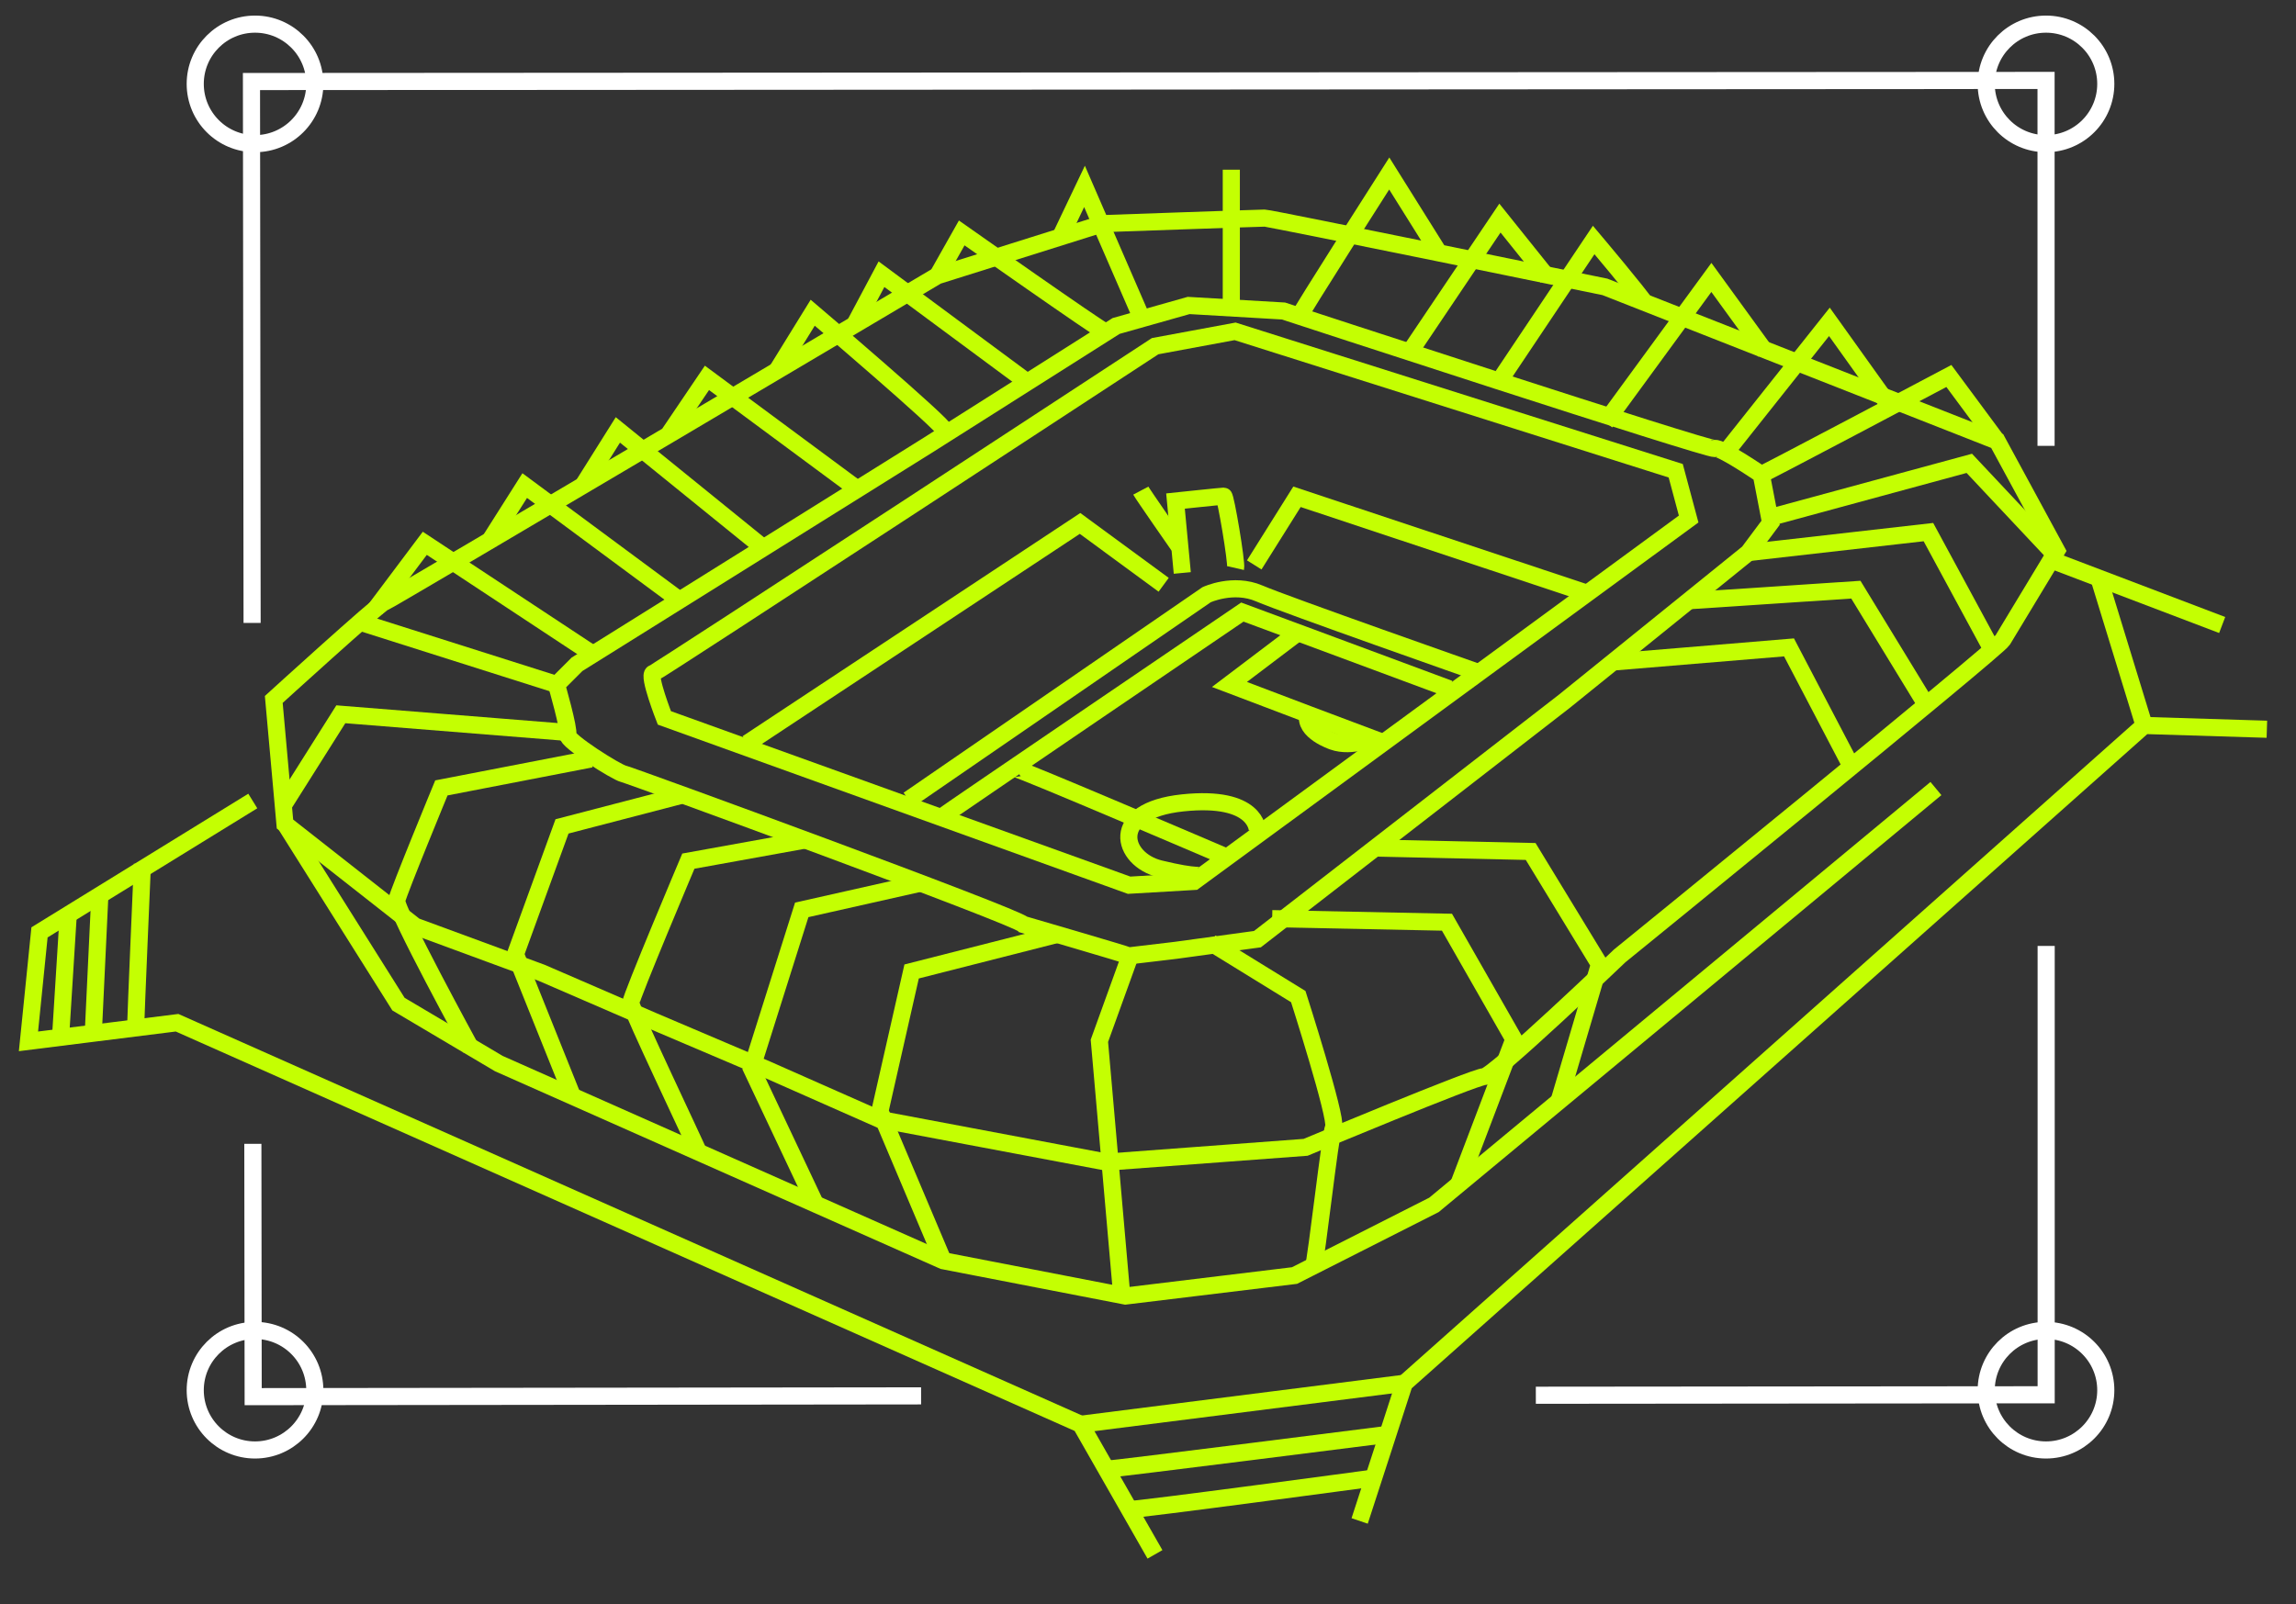 <?xml version="1.0" encoding="UTF-8"?> <svg xmlns="http://www.w3.org/2000/svg" width="259" height="181" viewBox="0 0 259 181" fill="none"><rect x="0" y="0" width="259" height="181" fill="#333333" stroke="none"/><path d="M28.768 16.211C32.493 16.211 35.512 13.192 35.512 9.467C35.512 5.742 32.493 2.723 28.768 2.723C25.043 2.723 22.023 5.742 22.023 9.467C22.023 13.192 25.043 16.211 28.768 16.211Z" stroke="white" stroke-width="1.931" stroke-miterlimit="10"></path><path d="M230.799 16.211C234.524 16.211 237.543 13.192 237.543 9.467C237.543 5.742 234.524 2.723 230.799 2.723C227.074 2.723 224.055 5.742 224.055 9.467C224.055 13.192 227.074 16.211 230.799 16.211Z" stroke="white" stroke-width="1.931" stroke-miterlimit="10"></path><path d="M28.768 163.609C32.493 163.609 35.512 160.589 35.512 156.864C35.512 153.14 32.493 150.12 28.768 150.12C25.043 150.12 22.023 153.14 22.023 156.864C22.023 160.589 25.043 163.609 28.768 163.609Z" stroke="white" stroke-width="1.931" stroke-miterlimit="10"></path><path d="M230.799 163.609C234.524 163.609 237.543 160.589 237.543 156.864C237.543 153.14 234.524 150.12 230.799 150.12C227.074 150.12 224.055 153.14 224.055 156.864C224.055 160.589 227.074 163.609 230.799 163.609Z" stroke="white" stroke-width="1.931" stroke-miterlimit="10"></path><path d="M28.523 129.067L28.559 157.593C28.559 157.593 63.26 157.558 103.904 157.504" stroke="white" stroke-width="1.931" stroke-miterlimit="10"></path><path d="M173.25 157.434C205.744 157.398 230.817 157.381 230.817 157.381V106.735" stroke="white" stroke-width="1.931" stroke-miterlimit="10"></path><path d="M230.805 50.306V9.075L28.367 9.2L28.438 70.29" stroke="white" stroke-width="1.931" stroke-miterlimit="10"></path><path d="M153.375 171.617C153.802 170.354 158.411 156.1 158.411 156.1L241.87 81.858L255.715 82.285" stroke="#C4FF02" stroke-width="1.931" stroke-miterlimit="10"></path><path d="M250.672 70.523L231.492 63.227" stroke="#C4FF02" stroke-width="1.931" stroke-miterlimit="10"></path><path d="M136.594 106.379L146.452 112.453C146.452 112.453 150.848 126.182 150.438 127.164C150.029 128.146 148.552 141.675 148.125 143.24" stroke="#C4FF02" stroke-width="1.931" stroke-miterlimit="10"></path><path d="M164.47 133.837L170.77 117.265L163.225 104.058L143.508 103.656" stroke="#C4FF02" stroke-width="1.931" stroke-miterlimit="10"></path><path d="M175.816 124.417L180.425 108.807L172.667 96.077L154.836 95.685" stroke="#C4FF02" stroke-width="1.931" stroke-miterlimit="10"></path><path d="M127.36 107.856L132.609 107.233L141.845 105.97L176.457 79.135L197.224 62.354L199.733 58.99L198.683 53.545C198.683 53.545 194.074 50.395 193.433 50.609C192.793 50.822 144.781 35.092 144.781 35.092L134.086 34.469L125.901 36.782L104.724 50.2L65.095 74.953L62.781 77.266C62.781 77.266 64.24 82.302 64.045 82.925C63.849 83.548 69.49 87.125 70.344 87.32C71.198 87.516 114.796 103.461 115.437 104.315C115.437 104.315 127.029 107.691 127.395 107.874C127.409 107.881 127.36 107.856 127.36 107.856Z" stroke="#C4FF02" stroke-width="1.931" stroke-miterlimit="10"></path><path d="M53.135 118.323C53.135 118.323 44.54 102.605 44.754 101.596C44.968 100.587 49.79 88.905 49.79 88.905L66.658 85.638" stroke="#C4FF02" stroke-width="1.931" stroke-miterlimit="10"></path><path d="M64.448 123.374L58.148 107.671L63.398 93.247L76.76 89.767" stroke="#C4FF02" stroke-width="1.931" stroke-miterlimit="10"></path><path d="M78.915 130.275C78.488 129.192 71.156 113.822 71.156 113.18C71.156 112.537 77.651 97.167 77.651 97.167L90.856 94.78" stroke="#C4FF02" stroke-width="1.931" stroke-miterlimit="10"></path><path d="M147.281 129.459L124.841 131.132L99.252 126.309L86.457 120.65L73.662 115.205L61.081 109.76L46.827 104.51L32.146 92.979L30.883 78.921C30.883 78.921 42.628 68.226 43.25 68.013C43.873 67.799 105.747 31.106 105.747 31.106L124.414 25.233C124.414 25.233 142.031 24.61 142.654 24.61C143.277 24.61 181.038 32.369 181.038 32.369L225.295 49.773L232.004 62.14C232.004 62.14 226.558 71.162 225.918 72.212C225.277 73.262 182.711 107.856 182.711 107.856C182.711 107.856 168.457 121.487 167.407 121.487C166.357 121.487 147.281 129.459 147.281 129.459Z" stroke="#C4FF02" stroke-width="1.931" stroke-miterlimit="10"></path><path d="M218.382 88.976L161.758 135.955L146.027 143.927L126.951 146.24L106.398 142.254L56.269 120.01L44.951 113.302L32.156 92.962" stroke="#C4FF02" stroke-width="1.931" stroke-miterlimit="10"></path><path d="M127.633 107.43L124.016 117.442L126.545 146.242" stroke="#C4FF02" stroke-width="1.931" stroke-miterlimit="10"></path><path d="M119.402 105.398L102.835 109.617L99.258 125.38L106.394 142.254" stroke="#C4FF02" stroke-width="1.931" stroke-miterlimit="10"></path><path d="M103.858 99.647L90.44 102.666L84.781 120.589L91.917 135.708" stroke="#C4FF02" stroke-width="1.931" stroke-miterlimit="10"></path><path d="M63.64 82.614L38.447 80.595L32.008 90.799" stroke="#C4FF02" stroke-width="1.931" stroke-miterlimit="10"></path><path d="M169.508 42.423L179.776 27.079C179.776 27.079 185.001 33.28 185.624 34.305" stroke="#C4FF02" stroke-width="1.931" stroke-miterlimit="10"></path><path d="M181.094 47.658L193.052 31.305L199.138 39.686" stroke="#C4FF02" stroke-width="1.931" stroke-miterlimit="10"></path><path d="M195.047 50.572L206.365 36.318L212.664 45.127" stroke="#C4FF02" stroke-width="1.931" stroke-miterlimit="10"></path><path d="M198.666 53.546C198.452 53.759 219.842 42.424 219.842 42.424L225.21 49.672" stroke="#C4FF02" stroke-width="1.931" stroke-miterlimit="10"></path><path d="M208.942 86.68L201.81 73.049L181.672 74.722" stroke="#C4FF02" stroke-width="1.931" stroke-miterlimit="10"></path><path d="M216.913 78.921L209.35 66.535L190.273 67.799" stroke="#C4FF02" stroke-width="1.931" stroke-miterlimit="10"></path><path d="M224.458 72.835L217.535 60.041L197.195 62.354" stroke="#C4FF02" stroke-width="1.931" stroke-miterlimit="10"></path><path d="M231.491 62.235L222.145 52.282L200.391 58.192" stroke="#C4FF02" stroke-width="1.931" stroke-miterlimit="10"></path><path d="M190.488 58.564L134.7 99.457L127.369 99.884L74.944 81.003C74.944 81.003 73.058 76.181 73.681 75.967C74.304 75.754 130.305 39.06 130.305 39.06L139.327 37.388L189.029 53.118L190.488 58.564Z" stroke="#C4FF02" stroke-width="1.931" stroke-miterlimit="10"></path><path d="M141.837 93.691C141.837 93.691 141.837 89.705 133.403 90.594C124.968 91.484 126.534 96.983 130.84 98.033C135.146 99.083 135.663 98.709 135.663 98.709" stroke="#C4FF02" stroke-width="1.931" stroke-miterlimit="10"></path><path d="M114.57 86.751C114.784 86.609 138.131 96.609 138.131 96.609" stroke="#C4FF02" stroke-width="1.931" stroke-miterlimit="10"></path><path d="M106.102 92.268C106.529 91.912 140.144 69.064 140.144 69.064L146.959 71.59L163.491 77.73" stroke="#C4FF02" stroke-width="1.931" stroke-miterlimit="10"></path><path d="M156.447 83.939L147.549 80.594L138.688 77.231L146.446 71.358" stroke="#C4FF02" stroke-width="1.931" stroke-miterlimit="10"></path><path d="M155.183 83.174C155.183 83.174 152.532 84.438 150.361 83.655C150.361 83.655 146.98 82.534 147.549 80.576" stroke="#C4FF02" stroke-width="1.931" stroke-miterlimit="10"></path><path d="M102.477 90.24L136.109 67.106C136.109 67.106 139.117 65.7 142.053 66.963C144.989 68.227 166.877 75.914 166.877 75.914" stroke="#C4FF02" stroke-width="1.931" stroke-miterlimit="10"></path><path d="M131.266 65.985L121.835 59.062L84.305 83.869" stroke="#C4FF02" stroke-width="1.931" stroke-miterlimit="10"></path><path d="M128.688 55.36C128.916 55.791 132.945 61.57 132.945 61.57" stroke="#C4FF02" stroke-width="1.931" stroke-miterlimit="10"></path><path d="M141.484 63.742L146.307 56.055L178.676 66.821" stroke="#C4FF02" stroke-width="1.931" stroke-miterlimit="10"></path><path d="M139.382 64.099C139.524 63.476 138.26 55.984 138.047 55.984C137.833 55.984 132.602 56.536 132.602 56.536L133.367 64.65" stroke="#C4FF02" stroke-width="1.931" stroke-miterlimit="10"></path><path d="M40.336 70.113L62.776 77.231" stroke="#C4FF02" stroke-width="1.931" stroke-miterlimit="10"></path><path d="M66.658 73.671L47.919 61.305L42.328 68.752" stroke="#C4FF02" stroke-width="1.931" stroke-miterlimit="10"></path><path d="M76.185 67.374L59.191 54.792L55.156 61.158" stroke="#C4FF02" stroke-width="1.931" stroke-miterlimit="10"></path><path d="M85.646 61.438L69.699 48.51L65.883 54.585" stroke="#C4FF02" stroke-width="1.931" stroke-miterlimit="10"></path><path d="M96.743 55.219L79.748 42.638L75.523 48.882" stroke="#C4FF02" stroke-width="1.931" stroke-miterlimit="10"></path><path d="M106.558 48.572C106.558 47.95 91.678 35.286 91.678 35.286L87.68 41.764" stroke="#C4FF02" stroke-width="1.931" stroke-miterlimit="10"></path><path d="M115.842 43.09L99.436 30.941L96.477 36.503" stroke="#C4FF02" stroke-width="1.931" stroke-miterlimit="10"></path><path d="M124.601 37.399C123.978 37.186 108.488 26.283 108.488 26.283L105.766 31.106" stroke="#C4FF02" stroke-width="1.931" stroke-miterlimit="10"></path><path d="M128.537 35.318L122.338 21.033L119.68 26.612" stroke="#C4FF02" stroke-width="1.931" stroke-miterlimit="10"></path><path d="M138.898 35.288V19.148" stroke="#C4FF02" stroke-width="1.931" stroke-miterlimit="10"></path><path d="M146.445 35.928C146.659 35.305 156.713 19.575 156.713 19.575L162.113 28.201" stroke="#C4FF02" stroke-width="1.931" stroke-miterlimit="10"></path><path d="M159.195 39.481L169.2 24.609L174.548 31.284" stroke="#C4FF02" stroke-width="1.931" stroke-miterlimit="10"></path><path d="M236.812 65.377L241.868 81.857" stroke="#C4FF02" stroke-width="1.931" stroke-miterlimit="10"></path><path d="M127.117 170.354C128.535 170.354 154.83 166.794 154.83 166.794" stroke="#C4FF02" stroke-width="1.931" stroke-miterlimit="10"></path><path d="M124.659 165.801C125.821 165.749 156.372 161.871 156.372 161.871" stroke="#C4FF02" stroke-width="1.931" stroke-miterlimit="10"></path><path d="M121.906 160.709L158.404 156.082" stroke="#C4FF02" stroke-width="1.931" stroke-miterlimit="10"></path><path d="M28.516 90.382L4.457 105.205L3.211 117.502L19.974 115.402L121.905 160.708L130.286 175.389" stroke="#C4FF02" stroke-width="1.931" stroke-miterlimit="10"></path><path d="M6.852 116.695L7.688 103.372" stroke="#C4FF02" stroke-width="1.931" stroke-miterlimit="10"></path><path d="M10.532 116.415C10.562 115.967 11.242 101.439 11.242 101.439" stroke="#C4FF02" stroke-width="1.931" stroke-miterlimit="10"></path><path d="M15.312 115.632C15.312 114.889 16.062 97.5 16.062 97.5" stroke="#C4FF02" stroke-width="1.931" stroke-miterlimit="10"></path></svg> 